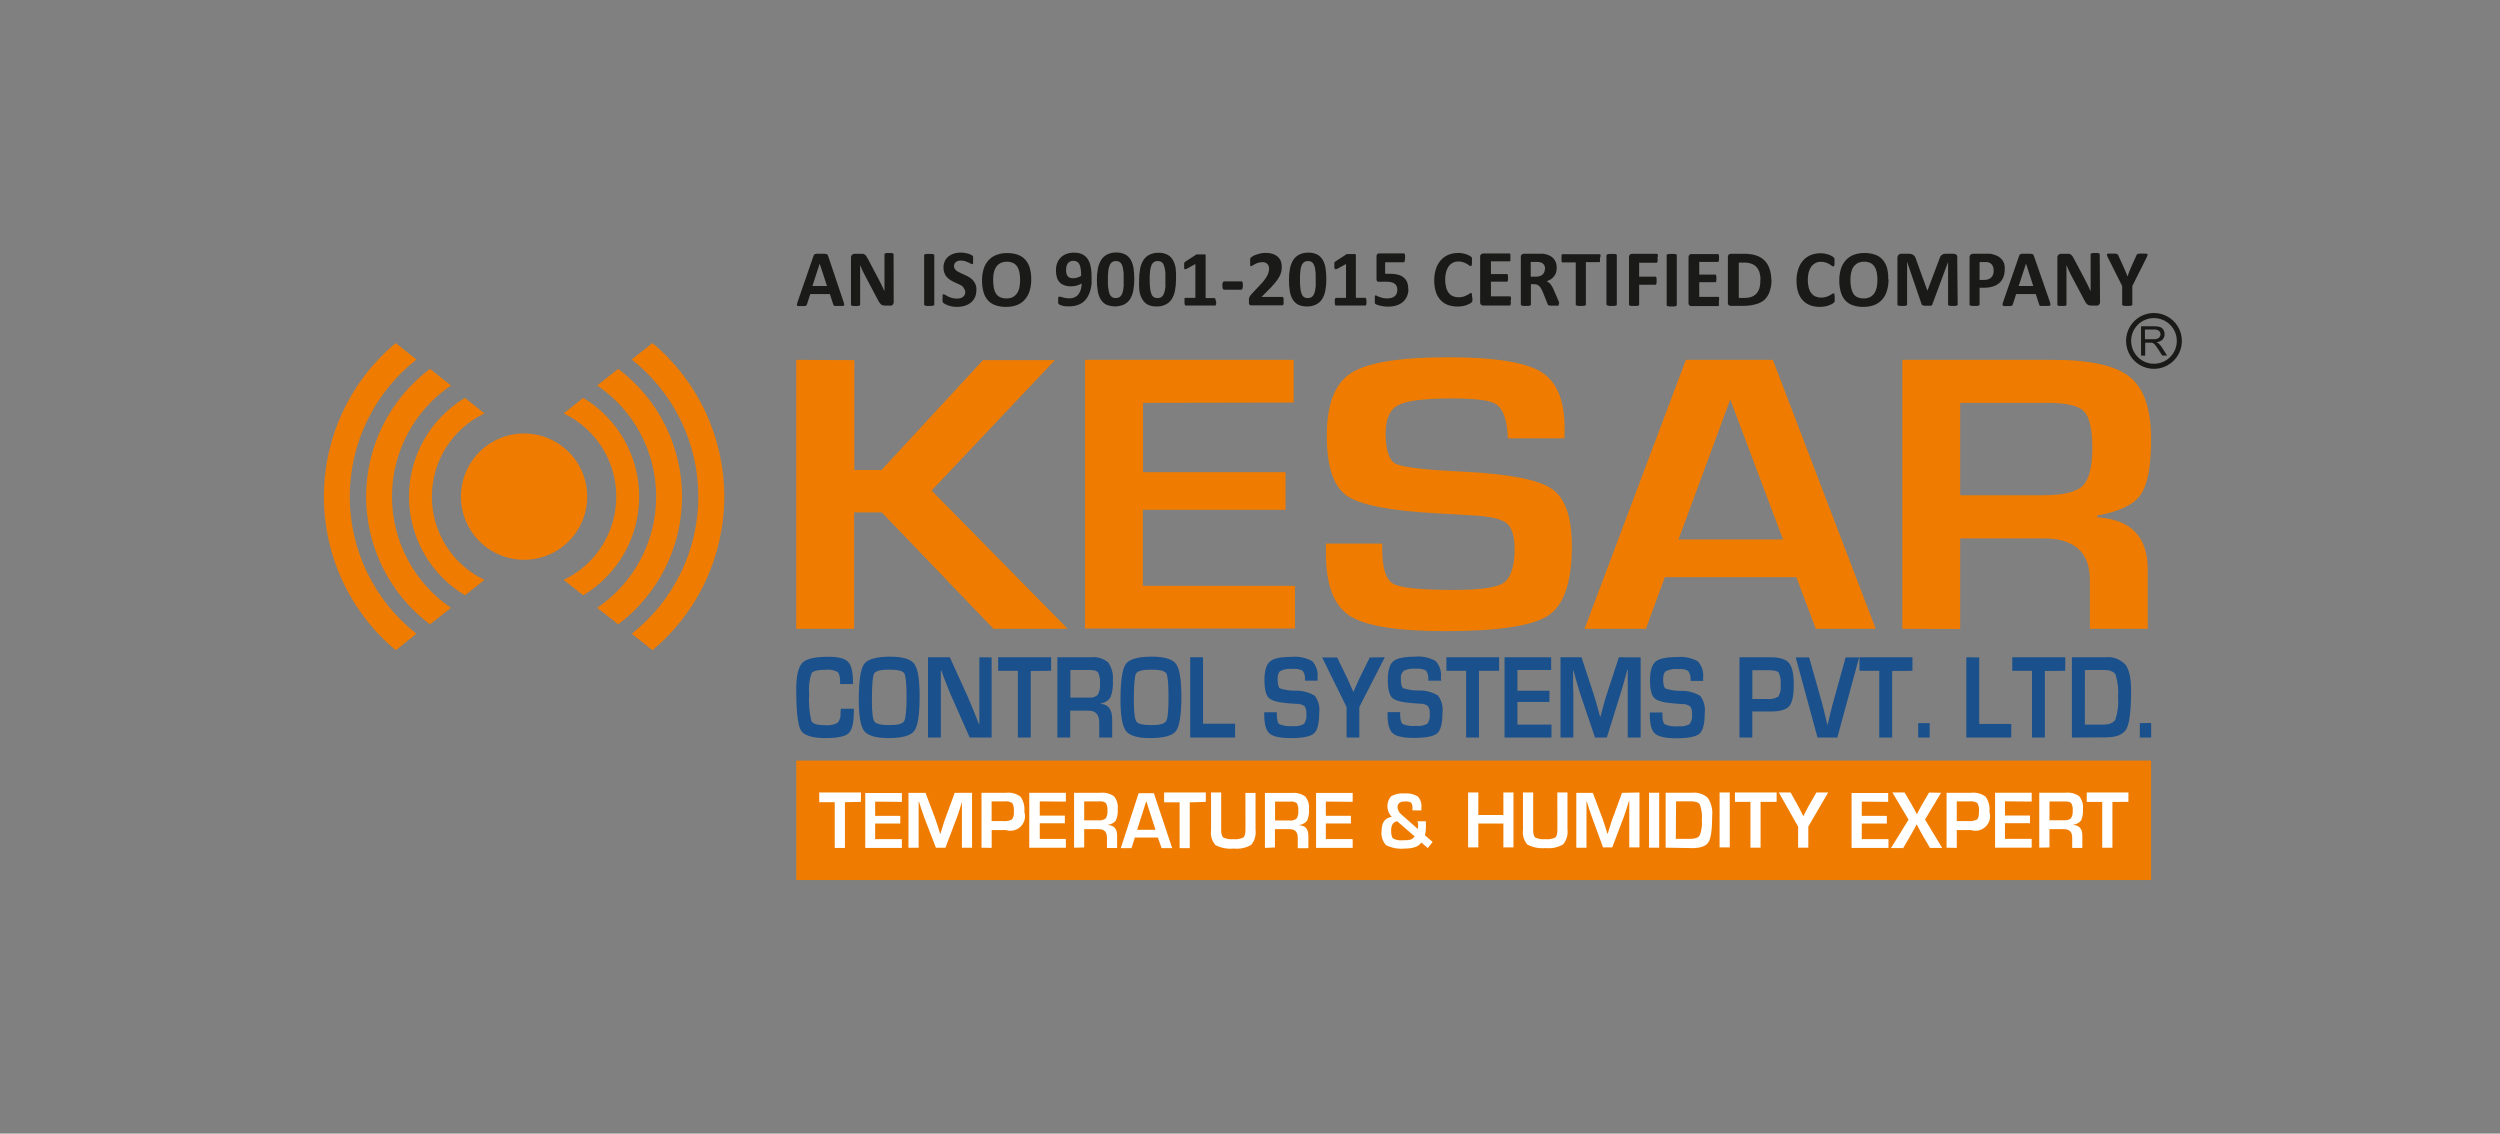 <svg width="247" height="112" viewBox="0 0 247 112" fill="none" xmlns="http://www.w3.org/2000/svg">
<rect x="0" y="0" width="247" height="112" fill="#808080" stroke="none"/>
<path fill-rule="evenodd" clip-rule="evenodd" d="M51.779 42.829C53.014 42.829 54.22 43.195 55.246 43.881C56.272 44.566 57.072 45.541 57.544 46.681C58.016 47.821 58.14 49.076 57.899 50.286C57.658 51.496 57.064 52.608 56.191 53.481C55.319 54.353 54.207 54.948 52.997 55.189C51.786 55.429 50.532 55.306 49.392 54.834C48.251 54.361 47.277 53.562 46.591 52.535C45.906 51.509 45.54 50.303 45.54 49.069C45.54 47.414 46.197 45.827 47.367 44.657C48.537 43.486 50.124 42.829 51.779 42.829ZM45.938 58.817C44.252 57.808 42.856 56.38 41.887 54.671C40.918 52.962 40.409 51.03 40.409 49.066C40.409 47.101 40.918 45.17 41.887 43.461C42.856 41.752 44.252 40.323 45.938 39.314L47.867 40.846C46.311 41.584 44.997 42.749 44.077 44.205C43.157 45.66 42.669 47.347 42.669 49.069C42.669 50.791 43.157 52.477 44.077 53.933C44.997 55.389 46.311 56.553 47.867 57.292L45.938 58.817ZM57.621 39.314C59.307 40.323 60.703 41.752 61.672 43.461C62.641 45.17 63.15 47.101 63.15 49.066C63.15 51.03 62.641 52.962 61.672 54.671C60.703 56.38 59.307 57.808 57.621 58.817L55.692 57.292C57.248 56.553 58.562 55.389 59.482 53.933C60.402 52.477 60.89 50.791 60.89 49.069C60.89 47.347 60.402 45.66 59.482 44.205C58.562 42.749 57.248 41.584 55.692 40.846L57.621 39.314ZM42.483 61.687C40.524 60.217 38.934 58.312 37.839 56.121C36.743 53.93 36.173 51.515 36.173 49.066C36.173 46.617 36.743 44.201 37.839 42.011C38.934 39.82 40.524 37.914 42.483 36.445L43.954 37.614L44.557 38.084C42.762 39.3 41.291 40.936 40.275 42.851C39.259 44.766 38.727 46.901 38.727 49.069C38.727 51.237 39.259 53.371 40.275 55.286C41.291 57.201 42.762 58.838 44.557 60.053L43.954 60.523L42.483 61.687ZM39.095 64.243C36.874 62.387 35.087 60.066 33.861 57.444C32.635 54.822 32 51.963 32 49.069C32 46.174 32.635 43.315 33.861 40.693C35.087 38.071 36.874 35.75 39.095 33.895L41.145 35.522C39.092 37.133 37.431 39.19 36.29 41.536C35.148 43.883 34.555 46.459 34.555 49.069C34.555 51.678 35.148 54.254 36.29 56.601C37.431 58.948 39.092 61.004 41.145 62.615L39.095 64.243ZM64.464 33.895C66.685 35.75 68.472 38.071 69.697 40.693C70.923 43.315 71.559 46.174 71.559 49.069C71.559 51.963 70.923 54.822 69.697 57.444C68.472 60.066 66.685 62.387 64.464 64.243L62.414 62.615C64.465 61.003 66.124 58.946 67.264 56.599C68.404 54.253 68.997 51.678 68.997 49.069C68.997 46.46 68.404 43.885 67.264 41.538C66.124 39.192 64.465 37.135 62.414 35.522L64.464 33.895ZM61.076 36.445C63.035 37.914 64.625 39.82 65.72 42.011C66.816 44.201 67.386 46.617 67.386 49.066C67.386 51.515 66.816 53.93 65.72 56.121C64.625 58.312 63.035 60.217 61.076 61.687L59.605 60.523L59.002 60.053C60.797 58.838 62.267 57.201 63.284 55.286C64.3 53.371 64.831 51.237 64.831 49.069C64.831 46.901 64.3 44.766 63.284 42.851C62.267 40.936 60.797 39.3 59.002 38.084L59.605 37.614L61.076 36.445Z" fill="#EF7C00"/>
<path d="M193.665 48.93H201.87C203.832 48.93 205.13 48.622 205.765 48.007C206.4 47.392 206.719 46.157 206.723 44.3C206.723 42.407 206.44 41.183 205.891 40.628C205.343 40.074 204.137 39.802 202.274 39.802H193.665V48.93ZM187.95 62.127V35.552H202.799C206.488 35.552 209.032 36.117 210.431 37.246C211.83 38.376 212.529 40.421 212.529 43.383C212.529 46.068 212.179 47.905 211.48 48.894C210.781 49.882 209.352 50.557 207.187 50.937V51.112C210.521 51.299 212.197 53.011 212.197 56.273V62.127H206.482V57.304C206.482 54.566 204.953 53.196 201.894 53.192H193.665V62.145L187.95 62.127ZM176.164 53.3L170.949 39.471L165.837 53.3H176.164ZM177.478 57.026H164.486L162.611 62.127H156.553L166.566 35.552H175.157L185.321 62.127H179.401L177.478 57.026ZM154.569 43.305H148.987C148.962 43.123 148.948 42.94 148.944 42.756C148.818 41.261 148.438 40.345 147.823 39.941C147.208 39.537 145.749 39.368 143.452 39.368C140.745 39.368 138.979 39.585 138.141 40.031C137.303 40.477 136.899 41.4 136.899 42.817C136.899 44.493 137.237 45.493 137.918 45.831C138.599 46.169 140.824 46.434 144.622 46.603C149.107 46.828 152.009 47.394 153.327 48.303C154.647 49.201 155.299 51.1 155.299 53.964C155.299 57.496 154.525 59.777 152.978 60.806C151.43 61.835 148.026 62.352 142.765 62.356C138.026 62.356 134.883 61.847 133.336 60.83C131.775 59.824 131.003 57.768 131.003 54.687V53.711H136.561V54.271C136.561 56.132 136.927 57.269 137.659 57.683C138.4 58.099 140.402 58.286 143.687 58.286C146.25 58.286 147.907 58.051 148.583 57.569C149.258 57.087 149.644 55.977 149.644 54.241C149.644 52.951 149.372 52.101 148.836 51.679C148.299 51.257 147.142 50.998 145.369 50.913L142.21 50.732C137.44 50.487 134.393 49.904 133.071 48.984C131.749 48.064 131.087 46.084 131.087 43.046C131.087 39.943 131.891 37.877 133.499 36.848C135.107 35.819 138.296 35.303 143.066 35.299C147.592 35.299 150.644 35.773 152.224 36.722C153.797 37.662 154.581 39.519 154.581 42.268L154.569 43.305ZM112.929 39.802V46.651H127.012V50.371H112.911V57.882H127.94V62.102H107.196V35.552H127.814V39.772L112.929 39.802ZM84.407 35.582V46.434H87.096L97.122 35.582H104.224L92.046 48.465L105.484 62.127H98.159L87.12 50.624H84.389V62.127H78.668V35.552L84.407 35.582Z" fill="#EF7C00"/>
<path d="M212.527 75.148H78.672V86.947H212.527V75.148Z" fill="#EF7C00"/>
<path d="M208.707 79.231V83.753H207.701V79.231H206.169V78.297H210.287V79.225L208.707 79.231ZM202.486 81.04H203.927C204.047 81.056 204.169 81.047 204.286 81.015C204.403 80.983 204.512 80.928 204.608 80.853C204.746 80.63 204.807 80.367 204.783 80.106C204.812 79.845 204.762 79.582 204.638 79.352C204.542 79.237 204.331 79.183 203.999 79.183H202.492L202.486 81.04ZM201.479 83.747V78.321H204.089C204.563 78.27 205.039 78.394 205.428 78.671C205.57 78.845 205.675 79.045 205.738 79.26C205.802 79.476 205.821 79.702 205.795 79.925C205.826 80.311 205.764 80.7 205.615 81.058C205.523 81.174 205.41 81.271 205.28 81.343C205.151 81.414 205.008 81.459 204.861 81.474V81.51C205.464 81.552 205.735 81.902 205.735 82.571V83.777H204.734V82.758C204.734 82.197 204.463 81.92 203.927 81.92H202.486V83.729L201.479 83.747ZM198.091 79.171V80.576H200.563V81.335H198.091V82.879H200.731V83.747H197.114V78.321H200.731V79.195L198.091 79.171ZM193.328 81.124H194.468C194.767 81.157 195.069 81.101 195.336 80.962C195.462 80.853 195.523 80.6 195.523 80.196C195.559 79.901 195.504 79.603 195.366 79.34C195.127 79.195 194.846 79.138 194.57 79.177H193.328V81.124ZM192.321 83.753V78.327H194.733C195.247 78.267 195.764 78.405 196.18 78.713C196.48 79.148 196.612 79.677 196.554 80.202C196.633 80.454 196.642 80.722 196.58 80.978C196.517 81.235 196.385 81.469 196.199 81.656C196.012 81.842 195.778 81.974 195.522 82.037C195.265 82.099 194.996 82.09 194.745 82.011H193.328V83.771L192.321 83.753ZM191.779 78.327L190.193 80.968L191.887 83.777H190.682L189.922 82.469C189.807 82.264 189.693 82.059 189.59 81.866L189.482 81.649L189.367 81.438L189.259 81.655C189.126 81.914 188.969 82.191 188.801 82.481L188.035 83.789H186.829L188.566 80.98L186.968 78.297H188.174L188.879 79.503C188.988 79.695 189.096 79.888 189.193 80.069L189.289 80.262L189.385 80.455L189.482 80.262L189.578 80.075C189.663 79.913 189.765 79.72 189.886 79.509L190.591 78.303L191.779 78.327ZM183.942 79.201V80.606H186.419V81.365H183.942V82.909H186.582V83.777H182.935V78.351H186.552V79.225L183.942 79.201ZM180.62 78.297L178.66 81.667V83.747H177.654V81.673L175.749 78.297H176.912L177.708 79.732L177.937 80.178L178.045 80.395L178.154 80.618H178.184L178.293 80.395L178.407 80.178C178.504 79.979 178.576 79.834 178.636 79.732L179.462 78.297H180.62ZM173.946 79.225V83.747H172.945V79.225H171.414V78.297H175.531V79.225H173.946ZM170.901 78.297V83.723H169.895V78.297H170.901ZM165.572 82.879H167.001C167.483 82.879 167.791 82.764 167.935 82.535C168.118 82.055 168.19 81.54 168.146 81.028C168.189 80.51 168.124 79.988 167.953 79.497C167.825 79.279 167.529 79.171 167.067 79.171H165.596L165.572 82.879ZM164.565 83.747V78.321H167.17C167.45 78.291 167.732 78.321 168 78.407C168.268 78.493 168.515 78.634 168.725 78.821C169.069 79.336 169.224 79.954 169.165 80.57C169.165 81.926 169.045 82.8 168.809 83.192C168.574 83.584 168.032 83.795 167.2 83.795L164.565 83.747ZM163.926 78.321V83.747H162.926V78.321H163.926ZM161.979 78.297V83.723H160.972V80.751C160.972 80.515 160.972 80.244 160.972 79.943V79.539V79.135H160.942L160.821 79.515L160.707 79.894C160.598 80.232 160.514 80.497 160.454 80.648L159.29 83.723H158.38L157.277 80.708C157.21 80.54 157.126 80.292 157.017 79.955L156.897 79.575L156.782 79.201H156.746V79.593V79.991C156.746 80.304 156.746 80.594 156.746 80.787V83.759H155.739V78.333H157.373L158.32 80.853C158.386 81.034 158.47 81.281 158.579 81.613L158.693 81.993L158.814 82.366H158.85L158.959 81.993L159.079 81.613C159.17 81.299 159.254 81.046 159.326 80.865L160.255 78.333L161.979 78.297ZM153.864 78.297H154.865V81.914C154.9 82.181 154.881 82.452 154.809 82.711C154.736 82.97 154.612 83.212 154.443 83.421C153.919 83.728 153.31 83.857 152.707 83.789C152.083 83.856 151.453 83.734 150.898 83.439C150.728 83.239 150.602 83.005 150.528 82.752C150.454 82.5 150.434 82.235 150.47 81.974V78.297H151.477V81.98C151.477 82.384 151.543 82.638 151.682 82.746C151.989 82.888 152.328 82.945 152.665 82.909C153.007 82.947 153.353 82.891 153.665 82.746C153.804 82.638 153.87 82.366 153.87 81.944L153.864 78.297ZM149.53 78.297V83.723H148.535V81.365H146.057V83.723H145.05V78.297H146.057V80.522H148.535V78.297H149.53ZM138.045 81.142C137.659 81.197 137.442 81.498 137.442 82.041C137.442 82.463 137.509 82.728 137.641 82.843C137.924 82.993 138.246 83.054 138.564 83.017C138.834 83.032 139.106 83.011 139.371 82.957C139.532 82.89 139.668 82.777 139.763 82.632L138.045 81.142ZM140.035 81.142H140.879V81.793C140.877 82.04 140.845 82.285 140.782 82.523L141.542 83.186L141.065 83.789L140.426 83.234C140.191 83.626 139.649 83.837 138.799 83.837C138.16 83.903 137.516 83.786 136.942 83.5C136.768 83.311 136.638 83.086 136.562 82.841C136.486 82.596 136.465 82.337 136.502 82.083C136.502 81.263 136.839 80.805 137.509 80.702C137.243 80.436 137.088 80.079 137.075 79.704C137.061 79.328 137.19 78.961 137.436 78.677C137.828 78.45 138.281 78.351 138.732 78.393C139.198 78.346 139.666 78.447 140.071 78.683C140.208 78.829 140.311 79.004 140.374 79.194C140.436 79.385 140.456 79.587 140.432 79.786V80.069H139.552V79.913C139.578 79.703 139.533 79.491 139.426 79.31C139.243 79.206 139.032 79.162 138.823 79.183C138.322 79.183 138.075 79.37 138.075 79.75C138.084 79.893 138.123 80.032 138.191 80.158C138.258 80.284 138.353 80.394 138.467 80.479L140.077 81.902C140.1 81.773 140.112 81.642 140.113 81.51C140.105 81.38 140.082 81.25 140.047 81.124L140.035 81.142ZM130.992 79.195V80.6H133.469V81.359H130.992V82.903H133.644V83.771H130.027V78.345H133.644V79.219L130.992 79.195ZM125.976 81.064H127.417C127.538 81.08 127.661 81.071 127.779 81.039C127.897 81.007 128.007 80.952 128.104 80.877C128.242 80.65 128.302 80.382 128.273 80.118C128.302 79.858 128.252 79.594 128.128 79.364C128.038 79.295 127.935 79.244 127.825 79.215C127.716 79.186 127.601 79.18 127.489 79.195H125.976V81.064ZM124.975 83.771V78.345H127.615C128.091 78.293 128.57 78.418 128.96 78.695C129.102 78.869 129.207 79.069 129.271 79.285C129.334 79.5 129.353 79.726 129.328 79.949C129.36 80.336 129.296 80.726 129.141 81.082C129.05 81.199 128.936 81.296 128.807 81.368C128.677 81.439 128.534 81.484 128.387 81.498V81.534C128.99 81.576 129.267 81.926 129.267 82.595V83.801H128.218V82.758C128.218 82.197 127.947 81.92 127.411 81.92H125.964V83.729L124.975 83.771ZM123.046 78.345H124.047V81.962C124.082 82.229 124.062 82.5 123.99 82.759C123.917 83.018 123.793 83.26 123.625 83.469C123.101 83.776 122.492 83.905 121.888 83.837C121.264 83.904 120.634 83.782 120.08 83.488C119.908 83.288 119.781 83.054 119.707 82.801C119.633 82.549 119.614 82.283 119.652 82.023V78.297H120.652V81.98C120.652 82.384 120.725 82.638 120.863 82.746C121.17 82.888 121.51 82.945 121.846 82.909C122.188 82.946 122.534 82.89 122.847 82.746C122.979 82.638 123.052 82.366 123.052 81.944L123.046 78.345ZM117.548 79.273V83.795H116.547V79.273H115.016V78.297H119.133V79.225L117.548 79.273ZM114.165 81.986L113.249 79.147L112.351 81.986H114.165ZM114.395 82.746H112.122L111.79 83.795H110.735L112.496 78.369H114.003L115.811 83.795H114.768L114.395 82.746ZM107.118 81.046H108.559C108.68 81.062 108.803 81.053 108.921 81.021C109.039 80.989 109.149 80.934 109.246 80.859C109.385 80.632 109.444 80.364 109.415 80.099C109.444 79.839 109.391 79.576 109.264 79.346C109.175 79.277 109.074 79.226 108.965 79.197C108.856 79.168 108.743 79.161 108.631 79.177H107.118V81.046ZM106.117 83.753V78.327H108.722C109.197 78.275 109.676 78.4 110.066 78.677C110.35 79.03 110.482 79.481 110.434 79.931C110.466 80.318 110.402 80.708 110.247 81.064C110.156 81.181 110.042 81.278 109.913 81.35C109.783 81.421 109.641 81.465 109.493 81.48V81.516C110.096 81.558 110.373 81.908 110.373 82.577V83.783H109.367V82.758C109.367 82.197 109.101 81.92 108.565 81.92H107.118V83.729L106.117 83.753ZM102.729 79.177V80.582H105.207V81.341H102.729V82.885H105.309V83.753H101.692V78.327H105.309V79.201L102.729 79.177ZM97.972 81.124H99.118C99.417 81.156 99.719 81.099 99.986 80.962C100.14 80.738 100.204 80.465 100.167 80.196C100.204 79.902 100.151 79.603 100.016 79.34C99.778 79.195 99.496 79.138 99.22 79.177H97.972V81.124ZM96.972 83.753V78.327H99.383C99.897 78.264 100.416 78.403 100.83 78.713C101.132 79.147 101.265 79.677 101.204 80.202C101.283 80.454 101.293 80.722 101.23 80.978C101.167 81.235 101.036 81.469 100.849 81.656C100.662 81.842 100.428 81.974 100.172 82.037C99.915 82.099 99.647 82.09 99.395 82.011H97.978V83.771L96.972 83.753ZM96.037 78.327V83.753H95.037V80.781C95.037 80.546 95.037 80.274 95.037 79.973V79.569V79.165H95.061L94.94 79.545L94.826 79.925C94.717 80.262 94.633 80.528 94.572 80.678L93.409 83.753H92.468L91.293 80.708C91.226 80.54 91.142 80.292 91.033 79.955L90.913 79.575L90.798 79.201H90.762V79.593V79.991C90.762 80.304 90.762 80.594 90.762 80.787V83.759H89.755V78.333H91.443L92.39 80.853C92.456 81.034 92.541 81.281 92.649 81.613L92.764 81.993L92.884 82.366H92.92L93.029 81.993L93.15 81.613C93.246 81.299 93.324 81.046 93.397 80.865L94.325 78.333L96.037 78.327ZM86.464 79.201V80.606H88.948V81.365H86.464V82.909H89.104V83.777H85.487V78.351H89.104V79.225L86.464 79.201ZM83.48 79.255V83.777H82.473V79.255H80.941V78.297H85.059V79.225L83.48 79.255Z" fill="white"/>
<path d="M135.007 29.814C135.01 29.876 135.01 29.938 135.007 30C135.003 30.042 134.993 30.082 134.977 30.121C134.965 30.148 134.946 30.171 134.922 30.187C134.903 30.193 134.882 30.193 134.862 30.187H132.017C131.999 30.192 131.98 30.192 131.962 30.187C131.938 30.171 131.92 30.148 131.908 30.121C131.892 30.082 131.882 30.042 131.878 30C131.874 29.938 131.874 29.876 131.878 29.814C131.875 29.749 131.875 29.685 131.878 29.621C131.885 29.577 131.897 29.535 131.914 29.494C131.924 29.468 131.94 29.445 131.962 29.428C131.982 29.42 132.003 29.42 132.023 29.428H132.987V26.088L132.161 26.54C132.114 26.566 132.063 26.584 132.011 26.594C131.997 26.602 131.981 26.605 131.965 26.605C131.95 26.605 131.934 26.602 131.92 26.594C131.896 26.579 131.875 26.558 131.86 26.532C131.846 26.507 131.837 26.479 131.836 26.45C131.828 26.371 131.828 26.293 131.836 26.215V26.058C131.831 26.024 131.831 25.989 131.836 25.955C131.842 25.927 131.857 25.902 131.878 25.883C131.9 25.86 131.924 25.84 131.95 25.823L133.054 25.105H133.102H133.18H133.753C133.799 25.097 133.846 25.097 133.892 25.105L133.958 25.141C133.961 25.161 133.961 25.182 133.958 25.202V29.422H134.85C134.872 29.414 134.895 29.414 134.916 29.422C134.939 29.439 134.955 29.462 134.965 29.488C134.982 29.529 134.994 29.571 135.001 29.615C135.004 29.679 135.004 29.743 135.001 29.808M129.991 27.655C129.991 27.414 129.991 27.197 129.991 27.01C129.98 26.849 129.96 26.687 129.931 26.528C129.907 26.408 129.871 26.291 129.822 26.178C129.79 26.091 129.739 26.013 129.671 25.949C129.616 25.893 129.548 25.852 129.473 25.829C129.393 25.804 129.309 25.791 129.225 25.793C129.087 25.785 128.951 25.826 128.84 25.907C128.726 25.993 128.64 26.11 128.592 26.245C128.525 26.424 128.484 26.613 128.472 26.805C128.446 27.066 128.434 27.327 128.436 27.589C128.431 27.893 128.446 28.197 128.478 28.499C128.495 28.694 128.542 28.885 128.616 29.066C128.662 29.19 128.746 29.296 128.858 29.367C128.967 29.426 129.089 29.455 129.213 29.452C129.306 29.453 129.398 29.436 129.485 29.404C129.565 29.369 129.637 29.318 129.696 29.253C129.762 29.18 129.814 29.093 129.846 29C129.891 28.889 129.923 28.774 129.943 28.656C129.969 28.506 129.987 28.355 129.997 28.204C129.991 28.059 129.991 27.872 129.991 27.655ZM131.04 27.601C131.045 27.973 131.012 28.345 130.944 28.71C130.889 29.012 130.779 29.3 130.618 29.56C130.469 29.789 130.261 29.972 130.015 30.091C129.741 30.224 129.439 30.288 129.135 30.278C128.834 30.29 128.534 30.23 128.261 30.103C128.034 29.981 127.844 29.8 127.712 29.578C127.567 29.323 127.471 29.043 127.429 28.753C127.373 28.386 127.347 28.015 127.35 27.643C127.346 27.271 127.378 26.9 127.447 26.534C127.507 26.234 127.617 25.947 127.772 25.684C127.921 25.454 128.13 25.268 128.375 25.147C128.65 25.018 128.952 24.954 129.256 24.96C129.557 24.95 129.857 25.012 130.13 25.141C130.359 25.26 130.549 25.442 130.678 25.666C130.825 25.92 130.922 26.201 130.962 26.492C131.019 26.865 131.045 27.242 131.04 27.619V27.601ZM126.82 29.765C126.823 29.832 126.823 29.898 126.82 29.964C126.82 30.019 126.82 30.061 126.79 30.097C126.776 30.124 126.758 30.149 126.736 30.169C126.712 30.174 126.687 30.174 126.663 30.169H123.709C123.659 30.176 123.608 30.176 123.558 30.169C123.519 30.16 123.483 30.139 123.456 30.109C123.424 30.071 123.403 30.025 123.396 29.976C123.388 29.9 123.388 29.823 123.396 29.747C123.396 29.663 123.396 29.584 123.396 29.524C123.405 29.467 123.42 29.411 123.438 29.355C123.462 29.307 123.491 29.261 123.522 29.217L123.649 29.06L124.541 28.108C124.699 27.952 124.842 27.782 124.969 27.601C125.067 27.47 125.154 27.331 125.228 27.185C125.283 27.076 125.324 26.961 125.349 26.841C125.372 26.741 125.384 26.637 125.385 26.534C125.386 26.45 125.372 26.366 125.343 26.287C125.318 26.212 125.277 26.144 125.222 26.088C125.164 26.028 125.095 25.981 125.017 25.949C124.924 25.917 124.826 25.9 124.728 25.901C124.587 25.898 124.446 25.918 124.312 25.961C124.201 25.995 124.094 26.039 123.992 26.094C123.914 26.134 123.837 26.178 123.763 26.227C123.724 26.26 123.676 26.283 123.625 26.293C123.603 26.301 123.58 26.301 123.558 26.293C123.536 26.272 123.521 26.245 123.516 26.215C123.516 26.178 123.516 26.13 123.516 26.07C123.516 26.009 123.516 25.931 123.516 25.841C123.516 25.75 123.516 25.726 123.516 25.684C123.516 25.642 123.516 25.612 123.516 25.575C123.525 25.548 123.537 25.521 123.552 25.497C123.571 25.468 123.593 25.441 123.619 25.419C123.674 25.372 123.735 25.331 123.8 25.298C123.904 25.237 124.015 25.189 124.131 25.153C124.271 25.104 124.414 25.064 124.559 25.033C124.72 25.001 124.884 24.985 125.047 24.985C125.285 24.981 125.521 25.015 125.747 25.087C125.932 25.144 126.103 25.241 126.247 25.37C126.377 25.489 126.478 25.635 126.543 25.799C126.609 25.969 126.642 26.152 126.639 26.335C126.64 26.499 126.626 26.662 126.597 26.823C126.554 27.007 126.485 27.184 126.392 27.348C126.27 27.561 126.129 27.763 125.97 27.951C125.741 28.225 125.498 28.487 125.24 28.735L124.638 29.337H126.657C126.683 29.331 126.71 29.331 126.736 29.337C126.76 29.359 126.778 29.386 126.79 29.416C126.81 29.455 126.823 29.498 126.826 29.542C126.828 29.623 126.824 29.703 126.814 29.784L126.82 29.765ZM122.793 28.21C122.8 28.318 122.786 28.427 122.751 28.529C122.739 28.557 122.72 28.581 122.695 28.598C122.671 28.615 122.642 28.625 122.612 28.626H120.954C120.924 28.626 120.895 28.616 120.87 28.599C120.845 28.582 120.826 28.558 120.815 28.529C120.777 28.427 120.761 28.319 120.767 28.21C120.761 28.103 120.777 27.996 120.815 27.896C120.826 27.868 120.845 27.844 120.87 27.827C120.895 27.81 120.924 27.8 120.954 27.8H122.612C122.637 27.79 122.665 27.79 122.69 27.8C122.716 27.816 122.737 27.839 122.751 27.866C122.769 27.907 122.781 27.949 122.787 27.993C122.793 28.065 122.795 28.138 122.793 28.21ZM120.158 29.814C120.165 29.876 120.165 29.938 120.158 30C120.154 30.042 120.144 30.082 120.128 30.121C120.12 30.148 120.103 30.172 120.08 30.187C120.058 30.193 120.035 30.193 120.014 30.187H117.174C117.154 30.193 117.133 30.193 117.114 30.187C117.09 30.172 117.073 30.148 117.066 30.121C117.047 30.083 117.035 30.042 117.029 30C117.026 29.938 117.026 29.876 117.029 29.814C117.026 29.749 117.026 29.685 117.029 29.621C117.025 29.579 117.025 29.536 117.029 29.494C117.041 29.469 117.057 29.447 117.078 29.428C117.099 29.419 117.123 29.419 117.144 29.428H118.102V26.088L117.277 26.54C117.231 26.565 117.182 26.583 117.132 26.594C117.117 26.602 117.1 26.606 117.084 26.606C117.067 26.606 117.05 26.602 117.035 26.594C117.011 26.561 116.997 26.521 116.993 26.48C116.986 26.401 116.986 26.323 116.993 26.245V26.088C116.988 26.054 116.988 26.019 116.993 25.985C117 25.958 117.014 25.933 117.035 25.913C117.057 25.89 117.081 25.87 117.108 25.853L118.211 25.135H118.259H118.344H118.91C118.956 25.127 119.003 25.127 119.049 25.135C119.074 25.142 119.096 25.154 119.115 25.172C119.121 25.191 119.121 25.212 119.115 25.232V29.452H119.953C119.975 29.444 119.998 29.444 120.02 29.452C120.042 29.469 120.058 29.492 120.068 29.518C120.088 29.558 120.1 29.601 120.104 29.645C120.123 29.7 120.139 29.757 120.152 29.814H120.158ZM115.142 27.655C115.142 27.414 115.142 27.197 115.142 27.01C115.135 26.848 115.114 26.687 115.082 26.528C115.057 26.409 115.023 26.292 114.98 26.178C114.946 26.092 114.895 26.014 114.829 25.949C114.772 25.896 114.704 25.855 114.63 25.829C114.55 25.804 114.466 25.792 114.383 25.793C114.243 25.784 114.104 25.824 113.991 25.907C113.88 25.994 113.796 26.111 113.75 26.245C113.683 26.425 113.64 26.614 113.623 26.805C113.597 27.066 113.585 27.327 113.587 27.589C113.583 27.893 113.597 28.197 113.629 28.499C113.65 28.694 113.696 28.884 113.768 29.066C113.813 29.19 113.898 29.296 114.009 29.367C114.118 29.426 114.241 29.455 114.365 29.452C114.459 29.452 114.553 29.436 114.642 29.404C114.721 29.367 114.792 29.316 114.853 29.253C114.916 29.178 114.964 29.092 114.998 29C115.041 28.888 115.076 28.773 115.1 28.656C115.127 28.507 115.143 28.356 115.148 28.204C115.136 28.059 115.142 27.872 115.142 27.655ZM116.191 27.601C116.194 27.973 116.16 28.345 116.089 28.71C116.034 29.012 115.924 29.3 115.763 29.56C115.614 29.789 115.406 29.972 115.16 30.091C114.887 30.225 114.585 30.289 114.28 30.278C113.979 30.29 113.679 30.23 113.406 30.103C113.18 29.982 112.992 29.8 112.864 29.578C112.714 29.325 112.616 29.044 112.574 28.753C112.535 28.388 112.525 28.021 112.544 27.655C112.542 27.283 112.576 26.912 112.646 26.546C112.701 26.245 112.811 25.957 112.972 25.696C113.121 25.466 113.329 25.28 113.575 25.16C113.847 25.029 114.147 24.965 114.449 24.973C114.751 24.962 115.051 25.024 115.323 25.153C115.554 25.27 115.745 25.453 115.872 25.678C116.019 25.932 116.115 26.213 116.155 26.504C116.198 26.874 116.21 27.247 116.191 27.619V27.601ZM111.019 27.655C111.019 27.414 111.019 27.197 111.019 27.01C111.006 26.848 110.984 26.687 110.952 26.528C110.933 26.407 110.899 26.29 110.85 26.178C110.816 26.092 110.765 26.014 110.699 25.949C110.643 25.895 110.575 25.853 110.5 25.829C110.42 25.804 110.337 25.791 110.253 25.793C110.113 25.787 109.976 25.827 109.861 25.907C109.75 25.994 109.666 26.111 109.62 26.245C109.553 26.425 109.51 26.614 109.493 26.805C109.468 27.066 109.456 27.327 109.457 27.589C109.457 27.957 109.457 28.258 109.5 28.499C109.52 28.694 109.567 28.884 109.638 29.066C109.687 29.188 109.771 29.293 109.879 29.367C109.977 29.416 110.083 29.445 110.192 29.451C110.301 29.457 110.41 29.441 110.512 29.404C110.592 29.368 110.664 29.317 110.723 29.253C110.788 29.178 110.839 29.092 110.874 29C110.916 28.888 110.948 28.773 110.971 28.656C110.997 28.506 111.015 28.355 111.025 28.204C111.013 28.059 111.019 27.872 111.019 27.655ZM112.068 27.601C112.069 27.973 112.037 28.344 111.971 28.71C111.914 29.011 111.804 29.299 111.646 29.56C111.497 29.789 111.288 29.972 111.043 30.091C110.766 30.21 110.467 30.272 110.166 30.272C109.864 30.272 109.566 30.21 109.289 30.091C109.061 29.97 108.871 29.789 108.74 29.566C108.595 29.311 108.499 29.031 108.457 28.741C108.398 28.374 108.37 28.003 108.372 27.631C108.37 27.259 108.404 26.887 108.475 26.522C108.529 26.221 108.64 25.933 108.8 25.672C108.949 25.442 109.157 25.256 109.403 25.135C109.676 25.006 109.975 24.942 110.277 24.948C110.581 24.938 110.883 25 111.157 25.129C111.387 25.248 111.577 25.43 111.706 25.654C111.851 25.909 111.947 26.189 111.989 26.48C112.044 26.857 112.07 27.238 112.068 27.619V27.601ZM106.817 27.239C106.819 27.003 106.803 26.767 106.769 26.534C106.75 26.375 106.701 26.222 106.624 26.082C106.573 25.978 106.491 25.894 106.389 25.841C106.283 25.791 106.168 25.766 106.051 25.768C105.941 25.763 105.831 25.786 105.732 25.835C105.642 25.875 105.563 25.937 105.502 26.015C105.443 26.102 105.398 26.198 105.37 26.299C105.343 26.413 105.329 26.531 105.328 26.648C105.326 26.774 105.338 26.899 105.364 27.022C105.384 27.117 105.425 27.205 105.484 27.282C105.538 27.354 105.611 27.408 105.695 27.438C105.798 27.476 105.906 27.495 106.015 27.493C106.163 27.494 106.31 27.47 106.449 27.42C106.58 27.387 106.704 27.332 106.817 27.257V27.239ZM107.848 27.39C107.848 27.595 107.848 27.812 107.848 28.035C107.826 28.257 107.786 28.477 107.727 28.692C107.665 28.901 107.583 29.103 107.48 29.295C107.376 29.485 107.239 29.654 107.076 29.796C106.898 29.947 106.694 30.063 106.473 30.139C106.203 30.229 105.92 30.272 105.635 30.266C105.523 30.275 105.41 30.275 105.298 30.266C105.194 30.256 105.091 30.238 104.99 30.212C104.908 30.19 104.828 30.164 104.749 30.133C104.699 30.114 104.653 30.087 104.61 30.055C104.58 30.021 104.559 29.979 104.55 29.934C104.539 29.86 104.539 29.785 104.55 29.711C104.546 29.641 104.546 29.57 104.55 29.5C104.545 29.458 104.545 29.416 104.55 29.373C104.559 29.352 104.574 29.334 104.592 29.319C104.614 29.313 104.637 29.313 104.658 29.319C104.702 29.313 104.747 29.313 104.791 29.319L105.002 29.386C105.097 29.411 105.194 29.431 105.291 29.446C105.407 29.466 105.524 29.476 105.641 29.476C105.837 29.483 106.032 29.441 106.208 29.355C106.357 29.281 106.485 29.171 106.582 29.036C106.681 28.894 106.752 28.734 106.793 28.566C106.84 28.382 106.866 28.194 106.871 28.005C106.731 28.085 106.584 28.152 106.431 28.204C106.235 28.263 106.032 28.291 105.828 28.288C105.592 28.294 105.357 28.257 105.135 28.18C104.957 28.116 104.798 28.011 104.671 27.872C104.547 27.73 104.458 27.561 104.411 27.378C104.354 27.166 104.325 26.947 104.327 26.727C104.323 26.485 104.362 26.244 104.441 26.015C104.516 25.805 104.635 25.614 104.792 25.454C104.948 25.295 105.137 25.172 105.346 25.093C105.597 25.003 105.862 24.958 106.129 24.96C106.333 24.96 106.536 24.988 106.732 25.045C106.899 25.096 107.054 25.177 107.191 25.286C107.319 25.39 107.427 25.517 107.51 25.66C107.602 25.812 107.671 25.976 107.715 26.148C107.767 26.346 107.802 26.547 107.818 26.751C107.84 26.969 107.85 27.189 107.848 27.408V27.39ZM100.788 27.655C100.789 27.409 100.767 27.162 100.722 26.92C100.688 26.719 100.617 26.527 100.511 26.353C100.408 26.198 100.266 26.071 100.101 25.985C99.902 25.895 99.686 25.852 99.468 25.859C99.246 25.851 99.026 25.901 98.829 26.003C98.66 26.097 98.515 26.23 98.407 26.389C98.3 26.564 98.225 26.756 98.184 26.956C98.142 27.183 98.121 27.413 98.123 27.643C98.12 27.896 98.14 28.148 98.184 28.397C98.216 28.61 98.29 28.815 98.401 29C98.499 29.156 98.638 29.281 98.805 29.361C99.006 29.448 99.224 29.489 99.444 29.482C99.665 29.492 99.885 29.444 100.083 29.343C100.251 29.248 100.393 29.114 100.499 28.951C100.61 28.777 100.686 28.583 100.722 28.379C100.768 28.14 100.79 27.898 100.788 27.655ZM101.885 27.607C101.889 27.993 101.837 28.377 101.729 28.747C101.632 29.062 101.47 29.354 101.252 29.603C101.041 29.84 100.776 30.023 100.481 30.139C100.137 30.266 99.773 30.327 99.407 30.32C99.053 30.329 98.7 30.276 98.365 30.163C98.079 30.071 97.821 29.907 97.617 29.687C97.409 29.451 97.256 29.17 97.171 28.867C97.067 28.486 97.019 28.092 97.026 27.698C97.019 27.318 97.072 26.939 97.183 26.576C97.276 26.262 97.436 25.972 97.653 25.726C97.868 25.49 98.134 25.307 98.431 25.19C98.774 25.061 99.138 24.997 99.504 25.003C99.854 24.997 100.202 25.05 100.535 25.16C100.82 25.254 101.077 25.417 101.282 25.636C101.493 25.869 101.647 26.148 101.735 26.45C101.841 26.818 101.891 27.2 101.885 27.583V27.607ZM96.46 28.692C96.466 28.938 96.414 29.182 96.309 29.404C96.212 29.601 96.072 29.774 95.899 29.91C95.721 30.052 95.516 30.157 95.296 30.218C95.055 30.289 94.805 30.324 94.554 30.32C94.389 30.322 94.223 30.308 94.06 30.278C93.925 30.252 93.792 30.216 93.662 30.169C93.561 30.135 93.462 30.093 93.367 30.043C93.308 30.007 93.251 29.966 93.198 29.922C93.16 29.88 93.135 29.828 93.126 29.771C93.114 29.677 93.114 29.582 93.126 29.488C93.122 29.42 93.122 29.351 93.126 29.283C93.121 29.239 93.121 29.195 93.126 29.151C93.133 29.122 93.15 29.096 93.174 29.078C93.195 29.07 93.219 29.07 93.24 29.078C93.299 29.087 93.355 29.109 93.403 29.144C93.487 29.197 93.573 29.245 93.662 29.289C93.783 29.351 93.911 29.399 94.042 29.434C94.208 29.483 94.381 29.505 94.554 29.5C94.668 29.503 94.782 29.489 94.892 29.458C94.987 29.432 95.075 29.387 95.151 29.325C95.221 29.271 95.277 29.201 95.314 29.12C95.352 29.035 95.37 28.942 95.368 28.849C95.373 28.742 95.338 28.637 95.272 28.554C95.225 28.44 95.153 28.339 95.061 28.258C94.949 28.187 94.832 28.125 94.711 28.071L94.313 27.89C94.172 27.83 94.037 27.758 93.909 27.673C93.78 27.596 93.662 27.501 93.56 27.39C93.453 27.272 93.369 27.135 93.312 26.986C93.243 26.812 93.21 26.625 93.216 26.438C93.212 26.213 93.26 25.99 93.355 25.786C93.441 25.606 93.566 25.447 93.722 25.322C93.887 25.198 94.073 25.104 94.271 25.045C94.606 24.951 94.958 24.93 95.302 24.985C95.418 25.002 95.533 25.026 95.646 25.057L95.929 25.166C95.987 25.193 96.042 25.227 96.092 25.268C96.112 25.287 96.129 25.309 96.14 25.334C96.144 25.358 96.144 25.383 96.14 25.407C96.144 25.445 96.144 25.483 96.14 25.521V25.889C96.144 25.933 96.144 25.977 96.14 26.022C96.134 26.048 96.122 26.073 96.104 26.094C96.081 26.103 96.055 26.103 96.031 26.094C95.982 26.086 95.934 26.068 95.893 26.04L95.658 25.919C95.554 25.871 95.447 25.831 95.338 25.799C95.207 25.762 95.071 25.743 94.934 25.744C94.834 25.741 94.734 25.756 94.639 25.786C94.562 25.811 94.49 25.85 94.428 25.901C94.369 25.949 94.323 26.011 94.295 26.082C94.268 26.151 94.254 26.225 94.253 26.299C94.252 26.405 94.286 26.509 94.349 26.594C94.418 26.685 94.504 26.761 94.603 26.817C94.718 26.884 94.837 26.944 94.958 26.998L95.362 27.179C95.502 27.241 95.637 27.313 95.766 27.396C95.899 27.474 96.019 27.571 96.122 27.686C96.228 27.803 96.314 27.937 96.375 28.083C96.447 28.27 96.48 28.469 96.472 28.668L96.46 28.692ZM92.306 30.067C92.314 30.09 92.314 30.116 92.306 30.139C92.28 30.162 92.249 30.179 92.215 30.187L92.058 30.224H91.805H91.552L91.389 30.187C91.358 30.178 91.329 30.161 91.305 30.139C91.297 30.116 91.297 30.09 91.305 30.067V25.244C91.296 25.221 91.296 25.195 91.305 25.172C91.33 25.146 91.361 25.127 91.395 25.117L91.552 25.087H91.805H92.058L92.215 25.117C92.249 25.127 92.281 25.146 92.306 25.172C92.314 25.195 92.314 25.221 92.306 25.244V30.067ZM88.297 29.844C88.299 29.9 88.289 29.955 88.266 30.006C88.248 30.052 88.219 30.094 88.182 30.127C88.145 30.159 88.102 30.181 88.055 30.193C88.006 30.203 87.955 30.203 87.905 30.193H87.459C87.377 30.194 87.296 30.184 87.218 30.163C87.149 30.145 87.085 30.112 87.031 30.067C86.971 30.006 86.916 29.939 86.868 29.868C86.802 29.763 86.742 29.654 86.687 29.542L85.415 27.131C85.337 26.986 85.264 26.835 85.186 26.667C85.107 26.498 85.041 26.341 84.981 26.184C84.981 26.377 84.981 26.57 84.981 26.757C84.981 26.944 84.981 27.143 84.981 27.36V30.067C84.988 30.09 84.988 30.116 84.981 30.139C84.961 30.165 84.934 30.184 84.903 30.193L84.758 30.23H84.523H84.294L84.149 30.193C84.134 30.19 84.12 30.183 84.107 30.174C84.095 30.164 84.084 30.153 84.076 30.139C84.07 30.116 84.07 30.09 84.076 30.067V25.449C84.073 25.397 84.08 25.346 84.099 25.298C84.118 25.25 84.147 25.207 84.185 25.172C84.258 25.107 84.353 25.072 84.45 25.075H85.011C85.097 25.068 85.184 25.068 85.27 25.075C85.336 25.093 85.397 25.124 85.451 25.166C85.513 25.208 85.564 25.263 85.602 25.328C85.658 25.411 85.708 25.498 85.752 25.587L86.747 27.468L86.922 27.806C86.976 27.915 87.037 28.023 87.085 28.132C87.133 28.24 87.187 28.355 87.242 28.457L87.386 28.777C87.386 28.59 87.386 28.397 87.386 28.174C87.386 27.951 87.386 27.776 87.386 27.571V25.16C87.379 25.136 87.379 25.111 87.386 25.087C87.406 25.062 87.434 25.043 87.465 25.033C87.512 25.012 87.563 24.999 87.615 24.997H87.844H88.074C88.124 25 88.172 25.012 88.218 25.033C88.245 25.044 88.268 25.063 88.285 25.087C88.291 25.111 88.291 25.136 88.285 25.16L88.297 29.844ZM80.984 26.046L80.266 28.258H81.707L80.984 26.046ZM83.341 29.82C83.371 29.893 83.391 29.97 83.401 30.049C83.412 30.068 83.418 30.09 83.418 30.112C83.418 30.134 83.412 30.156 83.401 30.175C83.355 30.206 83.3 30.223 83.245 30.224H82.943H82.624C82.565 30.229 82.507 30.229 82.449 30.224C82.417 30.216 82.389 30.197 82.37 30.169C82.352 30.146 82.337 30.119 82.328 30.091L81.991 29.054H80.055L79.73 30.061C79.721 30.093 79.707 30.123 79.688 30.151C79.678 30.166 79.666 30.18 79.652 30.19C79.637 30.2 79.621 30.208 79.603 30.212C79.551 30.231 79.496 30.241 79.441 30.242H79.169H78.88C78.828 30.238 78.779 30.217 78.741 30.181C78.731 30.162 78.727 30.14 78.727 30.118C78.727 30.096 78.731 30.075 78.741 30.055C78.754 29.979 78.774 29.904 78.801 29.832L80.381 25.268C80.396 25.229 80.416 25.193 80.441 25.16C80.467 25.13 80.5 25.109 80.538 25.099C80.6 25.081 80.665 25.071 80.731 25.069H81.43C81.503 25.07 81.576 25.08 81.647 25.099C81.669 25.102 81.689 25.11 81.708 25.121C81.727 25.133 81.743 25.148 81.755 25.166C81.782 25.2 81.802 25.239 81.816 25.28L83.341 29.82Z" fill="#1A1A18"/>
<path d="M200.17 26.045L199.446 28.258H200.887L200.17 26.045ZM202.527 29.819C202.551 29.895 202.571 29.971 202.587 30.048C202.592 30.071 202.591 30.094 202.584 30.116C202.578 30.138 202.567 30.158 202.551 30.175C202.507 30.206 202.454 30.223 202.4 30.223H202.093H201.767C201.709 30.229 201.651 30.229 201.592 30.223C201.559 30.216 201.529 30.197 201.508 30.169C201.491 30.145 201.479 30.119 201.472 30.091L201.134 29.054H199.193L198.874 30.061C198.862 30.092 198.848 30.122 198.831 30.151C198.812 30.181 198.782 30.202 198.747 30.211C198.695 30.23 198.64 30.241 198.584 30.241H198.307H198.023C197.97 30.239 197.918 30.218 197.879 30.181C197.866 30.163 197.856 30.142 197.851 30.121C197.846 30.099 197.845 30.076 197.849 30.055C197.864 29.979 197.884 29.904 197.909 29.831L199.494 25.268C199.505 25.228 199.524 25.191 199.549 25.159C199.575 25.128 199.611 25.107 199.651 25.099C199.714 25.079 199.779 25.069 199.844 25.069H200.562C200.635 25.069 200.708 25.079 200.779 25.099C200.823 25.107 200.864 25.13 200.893 25.165C200.917 25.2 200.935 25.239 200.947 25.28L202.527 29.819ZM196.974 26.709C196.979 26.554 196.946 26.401 196.878 26.262C196.824 26.157 196.743 26.067 196.643 26.003C196.551 25.95 196.451 25.914 196.348 25.895C196.241 25.888 196.134 25.888 196.028 25.895H195.582V27.655H196.052C196.196 27.659 196.34 27.635 196.474 27.583C196.58 27.544 196.675 27.479 196.751 27.396C196.842 27.298 196.908 27.18 196.944 27.052C196.971 26.94 196.981 26.824 196.974 26.709ZM198.066 26.63C198.07 26.892 198.023 27.152 197.927 27.396C197.84 27.611 197.706 27.805 197.535 27.962C197.348 28.12 197.131 28.237 196.896 28.306C196.609 28.394 196.31 28.435 196.01 28.427H195.582V30.067C195.59 30.09 195.59 30.115 195.582 30.139C195.558 30.161 195.529 30.177 195.497 30.187C195.445 30.205 195.39 30.217 195.335 30.223H195.088H194.834L194.672 30.187C194.641 30.179 194.614 30.162 194.593 30.139C194.585 30.115 194.585 30.09 194.593 30.067V25.442C194.589 25.392 194.595 25.341 194.612 25.294C194.629 25.246 194.655 25.202 194.69 25.165C194.723 25.133 194.763 25.108 194.806 25.091C194.85 25.074 194.896 25.067 194.943 25.069H196.149H196.498C196.607 25.069 196.739 25.069 196.896 25.129C197.057 25.167 197.213 25.224 197.36 25.298C197.512 25.378 197.649 25.484 197.764 25.611C197.875 25.741 197.961 25.89 198.017 26.051C198.067 26.24 198.083 26.436 198.066 26.63ZM193.418 30.067C193.423 30.09 193.423 30.115 193.418 30.139C193.396 30.161 193.369 30.178 193.339 30.187L193.182 30.223H192.941H192.7L192.549 30.187C192.519 30.179 192.492 30.162 192.471 30.139C192.463 30.115 192.463 30.09 192.471 30.067V25.883L190.916 30.067C190.911 30.1 190.894 30.13 190.867 30.151C190.841 30.177 190.807 30.196 190.771 30.205H190.614H190.385H190.15L189.993 30.175L189.897 30.121C189.875 30.099 189.859 30.072 189.849 30.042L188.42 25.864V30.067C188.425 30.09 188.425 30.115 188.42 30.139C188.397 30.162 188.367 30.179 188.335 30.187L188.185 30.223H187.944H187.702L187.552 30.187C187.52 30.179 187.49 30.162 187.467 30.139C187.462 30.115 187.462 30.09 187.467 30.067V25.485C187.464 25.429 187.471 25.373 187.49 25.32C187.509 25.267 187.538 25.218 187.576 25.177C187.613 25.14 187.657 25.111 187.706 25.092C187.755 25.074 187.807 25.066 187.859 25.069H188.504C188.611 25.068 188.718 25.078 188.824 25.099C188.905 25.116 188.981 25.151 189.047 25.201C189.116 25.247 189.172 25.309 189.21 25.382C189.257 25.47 189.293 25.563 189.318 25.66L190.427 28.722L191.579 25.672C191.606 25.574 191.643 25.479 191.687 25.388C191.724 25.318 191.773 25.255 191.832 25.201C191.887 25.152 191.953 25.117 192.025 25.099C192.11 25.078 192.197 25.068 192.284 25.069H192.99C193.051 25.068 193.112 25.078 193.17 25.099C193.22 25.114 193.266 25.141 193.303 25.177C193.335 25.216 193.36 25.261 193.375 25.31C193.385 25.368 193.385 25.427 193.375 25.485L193.418 30.067ZM185.49 27.655C185.491 27.408 185.468 27.162 185.424 26.919C185.388 26.718 185.315 26.526 185.206 26.353C185.106 26.198 184.967 26.071 184.803 25.985C184.604 25.895 184.388 25.851 184.17 25.858C183.946 25.851 183.724 25.901 183.524 26.003C183.359 26.099 183.217 26.231 183.109 26.389C182.999 26.562 182.924 26.755 182.885 26.956C182.841 27.182 182.819 27.412 182.819 27.643C182.818 27.896 182.84 28.148 182.885 28.397C182.919 28.608 182.991 28.813 183.096 28.999C183.196 29.154 183.336 29.279 183.5 29.361C183.702 29.447 183.92 29.488 184.139 29.482C184.361 29.492 184.581 29.444 184.778 29.343C184.949 29.248 185.094 29.114 185.2 28.951C185.31 28.776 185.385 28.582 185.424 28.378C185.47 28.14 185.492 27.898 185.49 27.655ZM186.587 27.607C186.592 27.993 186.537 28.377 186.424 28.746C186.333 29.063 186.172 29.355 185.954 29.602C185.739 29.838 185.473 30.022 185.176 30.139C184.835 30.265 184.473 30.327 184.109 30.32C183.753 30.329 183.398 30.276 183.06 30.163C182.777 30.069 182.522 29.905 182.319 29.687C182.108 29.45 181.955 29.167 181.873 28.861C181.764 28.481 181.713 28.086 181.722 27.691C181.718 27.312 181.771 26.934 181.879 26.57C181.976 26.256 182.138 25.967 182.355 25.72C182.566 25.483 182.831 25.299 183.127 25.183C183.472 25.055 183.838 24.991 184.206 24.996C184.556 24.992 184.904 25.045 185.237 25.153C185.52 25.247 185.775 25.411 185.978 25.629C186.188 25.863 186.343 26.141 186.43 26.443C186.529 26.815 186.572 27.199 186.557 27.583L186.587 27.607ZM181.27 29.464C181.273 29.52 181.273 29.576 181.27 29.632C181.27 29.681 181.27 29.717 181.27 29.753C181.263 29.782 181.253 29.811 181.24 29.837L181.173 29.916C181.122 29.963 181.066 30.003 181.005 30.036C180.905 30.087 180.802 30.131 180.697 30.169C180.563 30.215 180.426 30.252 180.287 30.277C180.122 30.308 179.954 30.322 179.787 30.32C179.462 30.324 179.139 30.269 178.834 30.157C178.558 30.053 178.31 29.886 178.111 29.669C177.901 29.436 177.744 29.16 177.653 28.861C177.543 28.497 177.49 28.119 177.496 27.739C177.49 27.345 177.549 26.952 177.671 26.576C177.772 26.259 177.938 25.968 178.159 25.72C178.368 25.491 178.625 25.312 178.913 25.195C179.22 25.077 179.547 25.017 179.877 25.02C180.015 25.02 180.152 25.032 180.287 25.057C180.412 25.078 180.534 25.108 180.655 25.147C180.76 25.184 180.863 25.229 180.962 25.28C181.028 25.318 181.091 25.363 181.149 25.412C181.178 25.439 181.202 25.469 181.222 25.503C181.236 25.531 181.246 25.562 181.252 25.593C181.259 25.637 181.259 25.682 181.252 25.726C181.255 25.786 181.255 25.846 181.252 25.907C181.252 25.985 181.252 26.057 181.252 26.112C181.247 26.157 181.237 26.201 181.222 26.244C181.213 26.271 181.199 26.296 181.179 26.317C181.158 26.324 181.135 26.324 181.113 26.317C181.056 26.31 181.003 26.284 180.962 26.244C180.887 26.188 180.808 26.136 180.727 26.088C180.618 26.026 180.503 25.975 180.384 25.937C180.228 25.885 180.065 25.861 179.901 25.864C179.713 25.862 179.527 25.906 179.359 25.991C179.198 26.079 179.058 26.2 178.949 26.347C178.834 26.518 178.748 26.708 178.696 26.907C178.635 27.15 178.607 27.399 178.611 27.649C178.606 27.913 178.637 28.177 178.702 28.433C178.752 28.632 178.842 28.819 178.967 28.981C179.079 29.119 179.221 29.228 179.383 29.301C179.557 29.371 179.744 29.405 179.931 29.403C180.095 29.405 180.257 29.383 180.414 29.337C180.533 29.301 180.648 29.252 180.757 29.192C180.84 29.15 180.921 29.104 180.998 29.054C181.04 29.019 181.09 28.996 181.143 28.987C181.163 28.98 181.184 28.98 181.203 28.987C181.225 29.004 181.24 29.027 181.246 29.054C181.248 29.098 181.248 29.142 181.246 29.186C181.27 29.259 181.27 29.337 181.27 29.464ZM173.939 27.655C173.943 27.425 173.914 27.196 173.854 26.974C173.804 26.776 173.711 26.591 173.583 26.431C173.451 26.276 173.284 26.154 173.095 26.076C172.849 25.98 172.587 25.935 172.323 25.943H171.793V29.433H172.335C172.581 29.44 172.826 29.404 173.059 29.325C173.248 29.254 173.418 29.138 173.553 28.987C173.687 28.825 173.786 28.636 173.842 28.433C173.909 28.161 173.933 27.88 173.915 27.601L173.939 27.655ZM175.024 27.619C175.034 28.029 174.97 28.437 174.837 28.825C174.727 29.136 174.546 29.417 174.307 29.645C174.051 29.849 173.752 29.993 173.432 30.067C173.04 30.175 172.634 30.225 172.227 30.217H171.021C170.977 30.222 170.933 30.216 170.892 30.2C170.851 30.185 170.815 30.16 170.785 30.128C170.755 30.096 170.733 30.057 170.721 30.015C170.708 29.973 170.706 29.929 170.714 29.886V25.406C170.71 25.361 170.715 25.315 170.73 25.271C170.744 25.227 170.767 25.187 170.798 25.153C170.859 25.099 170.939 25.071 171.021 25.075H172.341C172.735 25.065 173.128 25.12 173.505 25.238C173.806 25.335 174.082 25.498 174.313 25.714C174.534 25.933 174.703 26.198 174.807 26.491C174.934 26.835 174.999 27.198 175 27.565L175.024 27.619ZM169.827 29.849C169.834 29.916 169.834 29.982 169.827 30.048C169.832 30.088 169.832 30.129 169.827 30.169C169.827 30.205 169.797 30.229 169.773 30.241C169.751 30.247 169.728 30.247 169.707 30.241H167.132C167.089 30.246 167.045 30.24 167.004 30.224C166.963 30.209 166.926 30.184 166.896 30.152C166.866 30.12 166.844 30.081 166.832 30.039C166.82 29.997 166.817 29.953 166.825 29.91V25.43C166.821 25.385 166.827 25.339 166.841 25.295C166.856 25.252 166.879 25.212 166.909 25.177C166.971 25.123 167.051 25.095 167.132 25.099H169.695C169.716 25.09 169.74 25.09 169.761 25.099C169.783 25.116 169.8 25.139 169.809 25.165C169.823 25.206 169.834 25.249 169.839 25.292C169.843 25.358 169.843 25.424 169.839 25.491C169.843 25.553 169.843 25.615 169.839 25.678C169.835 25.721 169.825 25.764 169.809 25.804C169.8 25.832 169.783 25.857 169.761 25.877C169.739 25.883 169.716 25.883 169.695 25.877H167.886V27.131H169.435C169.445 27.127 169.455 27.125 169.466 27.125C169.476 27.125 169.486 27.127 169.496 27.131C169.496 27.131 169.532 27.167 169.55 27.197C169.562 27.236 169.572 27.277 169.58 27.317C169.588 27.444 169.588 27.571 169.58 27.697C169.572 27.738 169.562 27.778 169.55 27.818C169.55 27.848 169.52 27.872 169.496 27.884C169.476 27.89 169.455 27.89 169.435 27.884H167.886V29.331H169.731C169.752 29.323 169.776 29.323 169.797 29.331C169.797 29.331 169.833 29.367 169.851 29.403C169.856 29.443 169.856 29.484 169.851 29.524C169.853 29.616 169.84 29.707 169.815 29.795L169.827 29.849ZM165.668 30.121C165.675 30.144 165.675 30.17 165.668 30.193C165.643 30.215 165.614 30.232 165.583 30.241L165.42 30.277H165.167H164.914L164.751 30.241C164.72 30.232 164.691 30.215 164.667 30.193C164.659 30.17 164.659 30.144 164.667 30.121V25.244C164.658 25.22 164.658 25.195 164.667 25.171C164.692 25.146 164.723 25.127 164.757 25.117L164.914 25.087H165.167H165.42L165.583 25.117C165.615 25.129 165.644 25.147 165.668 25.171C165.676 25.195 165.676 25.22 165.668 25.244V30.121ZM163.775 25.551C163.778 25.617 163.778 25.684 163.775 25.75C163.771 25.795 163.761 25.84 163.744 25.883C163.731 25.909 163.715 25.933 163.696 25.955C163.674 25.96 163.652 25.96 163.63 25.955H161.948V27.335H163.527C163.547 27.329 163.568 27.329 163.588 27.335C163.609 27.355 163.627 27.377 163.642 27.402C163.657 27.445 163.667 27.489 163.672 27.535C163.676 27.601 163.676 27.667 163.672 27.733C163.676 27.798 163.676 27.862 163.672 27.926C163.667 27.971 163.657 28.016 163.642 28.059C163.63 28.087 163.611 28.112 163.588 28.131C163.578 28.135 163.568 28.137 163.557 28.137C163.547 28.137 163.537 28.135 163.527 28.131H161.948V30.067C161.957 30.09 161.957 30.116 161.948 30.139C161.927 30.166 161.897 30.186 161.863 30.193L161.701 30.229H161.447H161.194L161.031 30.193C160.998 30.184 160.969 30.165 160.947 30.139C160.938 30.116 160.938 30.09 160.947 30.067V25.406C160.942 25.36 160.948 25.313 160.964 25.27C160.979 25.226 161.005 25.186 161.037 25.153C161.097 25.1 161.175 25.072 161.255 25.075H163.666C163.687 25.067 163.711 25.067 163.732 25.075C163.754 25.095 163.77 25.119 163.781 25.147C163.797 25.19 163.807 25.234 163.811 25.28C163.795 25.353 163.775 25.426 163.75 25.497L163.775 25.551ZM159.741 30.067C159.749 30.09 159.749 30.115 159.741 30.139C159.717 30.161 159.688 30.177 159.657 30.187L159.5 30.223H159.241H158.988L158.831 30.187C158.798 30.18 158.769 30.163 158.747 30.139C158.729 30.119 158.719 30.093 158.716 30.067V25.244C158.717 25.216 158.728 25.191 158.747 25.171C158.747 25.171 158.789 25.135 158.831 25.117L158.994 25.087H159.241H159.5L159.657 25.117C159.689 25.129 159.718 25.147 159.741 25.171C159.75 25.195 159.75 25.22 159.741 25.244V30.067ZM158.083 25.497C158.087 25.563 158.087 25.629 158.083 25.696C158.091 25.74 158.091 25.785 158.083 25.828C158.072 25.855 158.056 25.88 158.035 25.901C158.013 25.907 157.991 25.907 157.969 25.901H156.685V30.067C156.693 30.09 156.693 30.115 156.685 30.139C156.661 30.161 156.632 30.177 156.6 30.187L156.438 30.223H156.184H155.931L155.774 30.187C155.741 30.179 155.71 30.162 155.684 30.139C155.679 30.115 155.679 30.09 155.684 30.067V25.925H154.4C154.378 25.931 154.355 25.931 154.334 25.925C154.313 25.904 154.296 25.88 154.285 25.852C154.28 25.808 154.28 25.764 154.285 25.72C154.269 25.588 154.269 25.454 154.285 25.322C154.279 25.278 154.279 25.233 154.285 25.189C154.293 25.161 154.31 25.135 154.334 25.117C154.355 25.109 154.379 25.109 154.4 25.117H158.017C158.038 25.109 158.062 25.109 158.083 25.117C158.107 25.135 158.124 25.161 158.132 25.189C158.141 25.233 158.141 25.278 158.132 25.322C158.119 25.381 158.103 25.439 158.083 25.497ZM152.658 26.582C152.663 26.431 152.623 26.282 152.543 26.154C152.452 26.027 152.316 25.941 152.163 25.913C152.104 25.896 152.044 25.884 151.982 25.877H151.705H151.235V27.335H151.729C151.862 27.338 151.994 27.32 152.121 27.281C152.224 27.252 152.318 27.201 152.398 27.131C152.473 27.067 152.531 26.986 152.567 26.895C152.611 26.797 152.634 26.69 152.634 26.582H152.658ZM154.008 30.073C154.015 30.096 154.015 30.121 154.008 30.145C154 30.158 153.99 30.17 153.977 30.18C153.965 30.189 153.951 30.195 153.936 30.199C153.878 30.205 153.819 30.205 153.761 30.199H153.447H153.182C153.129 30.198 153.076 30.188 153.025 30.169C152.992 30.162 152.962 30.142 152.941 30.115L152.905 30.036L152.441 28.885C152.386 28.752 152.332 28.638 152.278 28.535C152.23 28.442 152.169 28.357 152.097 28.282C152.034 28.216 151.958 28.165 151.874 28.131C151.78 28.093 151.68 28.075 151.578 28.077H151.253V30.067C151.261 30.09 151.261 30.115 151.253 30.139C151.229 30.161 151.2 30.177 151.169 30.187L151.006 30.223H150.753H150.505L150.343 30.187C150.311 30.177 150.282 30.161 150.258 30.139C150.253 30.115 150.253 30.09 150.258 30.067V25.4C150.253 25.357 150.257 25.313 150.271 25.272C150.284 25.23 150.307 25.192 150.337 25.16C150.367 25.129 150.403 25.104 150.444 25.088C150.485 25.072 150.528 25.066 150.572 25.069H151.898H152.236C152.32 25.069 152.398 25.069 152.471 25.069C152.663 25.095 152.852 25.145 153.031 25.219C153.186 25.285 153.327 25.379 153.447 25.497C153.565 25.612 153.656 25.752 153.713 25.907C153.776 26.081 153.806 26.264 153.803 26.449C153.805 26.608 153.785 26.766 153.743 26.919C153.7 27.055 153.632 27.182 153.544 27.293C153.461 27.409 153.357 27.507 153.236 27.583C153.104 27.669 152.96 27.736 152.808 27.782C152.886 27.819 152.959 27.865 153.025 27.92C153.098 27.975 153.163 28.04 153.218 28.113C153.282 28.195 153.339 28.281 153.387 28.372C153.435 28.469 153.49 28.577 153.538 28.698L153.972 29.711C154.014 29.813 154.038 29.886 154.056 29.934C154.039 29.982 154.015 30.026 153.984 30.067L154.008 30.073ZM149.27 29.795C149.273 29.861 149.273 29.928 149.27 29.994C149.267 30.036 149.257 30.077 149.239 30.115C149.231 30.143 149.215 30.169 149.191 30.187C149.169 30.193 149.147 30.193 149.125 30.187H146.551C146.469 30.188 146.39 30.16 146.328 30.109C146.295 30.075 146.271 30.036 146.255 29.992C146.239 29.948 146.233 29.902 146.237 29.855V25.376C146.232 25.333 146.236 25.289 146.249 25.247C146.263 25.206 146.286 25.168 146.316 25.136C146.345 25.105 146.382 25.08 146.423 25.064C146.463 25.048 146.507 25.042 146.551 25.045H149.113C149.134 25.036 149.158 25.036 149.179 25.045C149.199 25.063 149.216 25.086 149.227 25.111C149.227 25.147 149.227 25.189 149.227 25.238C149.231 25.304 149.231 25.37 149.227 25.436C149.231 25.499 149.231 25.561 149.227 25.623C149.23 25.666 149.23 25.708 149.227 25.75C149.216 25.777 149.199 25.801 149.179 25.822C149.157 25.828 149.134 25.828 149.113 25.822H147.304V27.076H148.847C148.869 27.068 148.892 27.068 148.914 27.076C148.936 27.093 148.953 27.116 148.962 27.143C148.98 27.18 148.99 27.221 148.992 27.263C148.996 27.325 148.996 27.388 148.992 27.45C148.996 27.514 148.996 27.579 148.992 27.643C148.99 27.685 148.98 27.726 148.962 27.764C148.953 27.79 148.936 27.813 148.914 27.83C148.892 27.836 148.869 27.836 148.847 27.83H147.304V29.277H149.149C149.17 29.268 149.194 29.268 149.215 29.277C149.239 29.295 149.256 29.32 149.263 29.349C149.281 29.387 149.292 29.428 149.294 29.47C149.288 29.579 149.272 29.689 149.245 29.795H149.27ZM145.477 29.433C145.481 29.49 145.481 29.546 145.477 29.602C145.477 29.651 145.477 29.687 145.477 29.723C145.471 29.752 145.461 29.781 145.447 29.807L145.381 29.886C145.33 29.933 145.273 29.973 145.212 30.006C145.113 30.057 145.01 30.101 144.905 30.139C144.771 30.185 144.634 30.221 144.495 30.247C144.008 30.331 143.508 30.29 143.042 30.127C142.766 30.023 142.518 29.856 142.318 29.639C142.109 29.406 141.952 29.13 141.86 28.831C141.75 28.467 141.698 28.089 141.703 27.709C141.698 27.314 141.757 26.922 141.878 26.546C141.979 26.229 142.146 25.938 142.367 25.69C142.576 25.461 142.833 25.282 143.12 25.165C143.428 25.047 143.755 24.987 144.085 24.99C144.222 24.99 144.36 25.002 144.495 25.026C144.619 25.048 144.742 25.078 144.863 25.117C144.967 25.155 145.07 25.2 145.17 25.25C145.236 25.288 145.299 25.333 145.357 25.382C145.385 25.409 145.41 25.439 145.429 25.473C145.434 25.503 145.434 25.533 145.429 25.563C145.433 25.607 145.433 25.652 145.429 25.696C145.433 25.756 145.433 25.816 145.429 25.877C145.429 25.955 145.429 26.027 145.429 26.082C145.424 26.127 145.414 26.171 145.399 26.214C145.391 26.243 145.374 26.268 145.351 26.287C145.331 26.294 145.31 26.294 145.291 26.287C145.234 26.28 145.181 26.254 145.14 26.214C145.064 26.158 144.986 26.105 144.905 26.057C144.796 25.995 144.681 25.945 144.561 25.907C144.406 25.856 144.242 25.831 144.079 25.834C143.89 25.832 143.704 25.875 143.536 25.961C143.374 26.047 143.234 26.169 143.126 26.317C143.011 26.488 142.925 26.678 142.873 26.877C142.81 27.119 142.78 27.369 142.783 27.619C142.78 27.883 142.812 28.147 142.879 28.403C142.929 28.602 143.019 28.788 143.144 28.951C143.256 29.089 143.399 29.198 143.56 29.271C143.735 29.34 143.921 29.375 144.109 29.373C144.272 29.375 144.435 29.353 144.591 29.307C144.71 29.27 144.826 29.222 144.935 29.162C145.018 29.12 145.098 29.074 145.176 29.023C145.217 28.989 145.267 28.966 145.321 28.957C145.34 28.95 145.361 28.95 145.381 28.957C145.402 28.974 145.417 28.997 145.423 29.023C145.426 29.068 145.426 29.112 145.423 29.156C145.447 29.259 145.453 29.337 145.453 29.464L145.477 29.433ZM139.153 28.541C139.158 28.796 139.109 29.049 139.009 29.283C138.915 29.496 138.775 29.685 138.599 29.837C138.412 29.992 138.197 30.108 137.966 30.181C137.698 30.261 137.419 30.299 137.14 30.296C136.988 30.298 136.837 30.288 136.688 30.265C136.558 30.25 136.429 30.226 136.302 30.193C136.207 30.169 136.115 30.139 136.024 30.103L135.88 30.024C135.857 30.008 135.84 29.985 135.832 29.958C135.828 29.93 135.828 29.902 135.832 29.874C135.832 29.837 135.832 29.795 135.832 29.747C135.832 29.699 135.832 29.639 135.832 29.572C135.828 29.508 135.828 29.444 135.832 29.379C135.827 29.339 135.827 29.299 135.832 29.259C135.837 29.231 135.852 29.205 135.874 29.186C135.891 29.18 135.91 29.18 135.928 29.186C135.972 29.191 136.014 29.208 136.049 29.235L136.266 29.331C136.37 29.372 136.476 29.407 136.585 29.433C136.736 29.467 136.889 29.483 137.043 29.482C137.185 29.482 137.327 29.466 137.465 29.433C137.581 29.404 137.69 29.35 137.785 29.277C137.875 29.209 137.944 29.117 137.984 29.012C138.035 28.892 138.06 28.762 138.056 28.632C138.059 28.516 138.039 28.401 137.996 28.294C137.957 28.195 137.893 28.107 137.809 28.041C137.713 27.967 137.602 27.916 137.483 27.89C137.322 27.851 137.155 27.833 136.989 27.836C136.851 27.826 136.712 27.826 136.573 27.836C136.455 27.844 136.336 27.844 136.217 27.836C136.187 27.839 136.155 27.836 136.126 27.825C136.097 27.815 136.07 27.798 136.049 27.776C136.011 27.712 135.994 27.638 136 27.565V25.334C135.992 25.255 136.013 25.175 136.061 25.111C136.087 25.085 136.118 25.066 136.152 25.053C136.187 25.041 136.223 25.036 136.26 25.039H138.671C138.693 25.035 138.715 25.035 138.737 25.039C138.76 25.061 138.778 25.088 138.792 25.117C138.807 25.16 138.817 25.204 138.822 25.25C138.825 25.318 138.825 25.386 138.822 25.455C138.826 25.573 138.811 25.691 138.78 25.804C138.78 25.877 138.707 25.913 138.659 25.913H136.85V27.052H137.128H137.417C137.668 27.048 137.918 27.08 138.159 27.149C138.358 27.203 138.543 27.3 138.701 27.432C138.848 27.561 138.964 27.722 139.039 27.902C139.107 28.108 139.138 28.325 139.129 28.541H139.153Z" fill="#1A1A18"/>
<path d="M210.672 28.258V30.066C210.68 30.09 210.68 30.115 210.672 30.139C210.648 30.161 210.619 30.177 210.588 30.187L210.425 30.223H210.172H209.918L209.762 30.187C209.728 30.178 209.697 30.162 209.671 30.139C209.666 30.115 209.666 30.09 209.671 30.066V28.258L208.267 25.46C208.227 25.387 208.194 25.311 208.17 25.231C208.158 25.212 208.151 25.19 208.151 25.168C208.151 25.145 208.158 25.123 208.17 25.105C208.221 25.073 208.279 25.056 208.339 25.056H208.676H208.972C209.029 25.061 209.086 25.071 209.141 25.087C209.176 25.1 209.209 25.121 209.237 25.147C209.258 25.175 209.276 25.206 209.291 25.237L209.864 26.503C209.924 26.624 209.979 26.75 210.033 26.889C210.087 27.028 210.141 27.16 210.196 27.311C210.244 27.166 210.298 27.028 210.346 26.895L210.503 26.509L211.07 25.255C211.08 25.219 211.096 25.184 211.118 25.153C211.141 25.123 211.173 25.102 211.209 25.093C211.26 25.071 211.315 25.058 211.371 25.056H211.643H211.998C212.058 25.057 212.116 25.074 212.167 25.105C212.18 25.123 212.186 25.145 212.186 25.168C212.186 25.19 212.18 25.212 212.167 25.231C212.146 25.311 212.115 25.388 212.077 25.46L210.672 28.258ZM207.483 29.843C207.483 29.899 207.473 29.954 207.453 30.006C207.429 30.051 207.399 30.092 207.362 30.127C207.326 30.158 207.282 30.181 207.236 30.193C207.188 30.201 207.139 30.201 207.091 30.193H206.645C206.563 30.194 206.482 30.183 206.404 30.163C206.335 30.145 206.271 30.112 206.217 30.066C206.153 30.007 206.096 29.94 206.048 29.867C206 29.783 205.939 29.674 205.873 29.542L204.595 27.13L204.372 26.666C204.294 26.503 204.227 26.34 204.167 26.184C204.167 26.377 204.167 26.57 204.167 26.756C204.167 26.943 204.167 27.142 204.167 27.359V30.066C204.174 30.09 204.174 30.115 204.167 30.139C204.149 30.166 204.121 30.185 204.089 30.193L203.944 30.229H203.709H203.48L203.335 30.193C203.307 30.183 203.283 30.164 203.269 30.139C203.259 30.115 203.259 30.089 203.269 30.066V25.448C203.265 25.397 203.273 25.345 203.291 25.297C203.31 25.249 203.34 25.206 203.377 25.171C203.452 25.105 203.549 25.07 203.649 25.075H204.179C204.263 25.067 204.348 25.067 204.432 25.075C204.499 25.091 204.56 25.122 204.613 25.165C204.675 25.209 204.728 25.264 204.77 25.328C204.826 25.41 204.874 25.496 204.915 25.587L205.915 27.468L206.084 27.805C206.144 27.914 206.199 28.023 206.253 28.131C206.307 28.239 206.355 28.354 206.404 28.457C206.452 28.559 206.506 28.668 206.554 28.776V28.173C206.554 27.968 206.554 27.775 206.554 27.57V25.159C206.549 25.135 206.549 25.11 206.554 25.087C206.576 25.062 206.603 25.044 206.633 25.032C206.681 25.012 206.732 25 206.783 24.996H207.019H207.248C207.296 24.999 207.343 25.012 207.386 25.032C207.413 25.044 207.436 25.062 207.453 25.087C207.461 25.11 207.461 25.136 207.453 25.159L207.483 29.843Z" fill="#1A1A18"/>
<path d="M211.921 33.515H212.741C212.88 33.52 213.018 33.502 213.151 33.461C213.243 33.427 213.323 33.366 213.38 33.286C213.429 33.208 213.456 33.118 213.458 33.026C213.46 32.962 213.447 32.899 213.421 32.841C213.395 32.782 213.356 32.73 213.308 32.689C213.172 32.589 213.005 32.542 212.837 32.556H211.921V33.515ZM211.535 35.13V32.237H212.819C213.023 32.226 213.228 32.252 213.422 32.315C213.558 32.364 213.671 32.461 213.742 32.586C213.821 32.719 213.863 32.871 213.862 33.026C213.866 33.219 213.795 33.405 213.663 33.545C213.498 33.698 213.285 33.792 213.06 33.81C213.143 33.847 213.221 33.896 213.289 33.955C213.411 34.07 213.518 34.2 213.609 34.341L214.109 35.13H213.627L213.247 34.528C213.133 34.353 213.042 34.22 212.97 34.13C212.917 34.055 212.852 33.99 212.777 33.937C212.724 33.901 212.665 33.874 212.602 33.858C212.53 33.85 212.457 33.85 212.385 33.858H211.945V35.142L211.535 35.13Z" fill="#1A1A18"/>
<path d="M212.813 31.176C213.309 31.176 213.794 31.323 214.206 31.598C214.618 31.874 214.94 32.266 215.13 32.724C215.319 33.182 215.369 33.687 215.272 34.173C215.176 34.66 214.937 35.106 214.586 35.457C214.235 35.808 213.788 36.047 213.302 36.144C212.815 36.24 212.311 36.191 211.853 36.001C211.395 35.811 211.003 35.489 210.727 35.077C210.452 34.665 210.305 34.18 210.305 33.684C210.304 33.354 210.368 33.028 210.494 32.723C210.62 32.418 210.804 32.142 211.037 31.909C211.271 31.675 211.547 31.491 211.852 31.365C212.157 31.239 212.483 31.175 212.813 31.176Z" stroke="#1A1A18" stroke-width="0.5" stroke-miterlimit="2.61"/>
<path d="M113.749 66.16C112.887 66.16 112.386 66.287 112.242 66.546C112.097 66.805 112.025 67.703 112.025 69.241C112.025 70.374 112.109 71.049 112.278 71.29C112.447 71.531 112.953 71.64 113.779 71.64C114.605 71.64 115.051 71.507 115.214 71.248C115.377 70.989 115.449 70.199 115.449 68.873C115.449 67.546 115.377 66.763 115.226 66.522C115.075 66.281 114.581 66.16 113.749 66.16ZM212.535 71.429V72.87H211.414V71.447L212.535 71.429ZM205.982 71.592H207.79C208.393 71.592 208.803 71.429 208.996 71.097C209.233 70.392 209.325 69.645 209.267 68.903C209.321 68.151 209.239 67.395 209.026 66.672C208.857 66.353 208.478 66.196 207.881 66.196H205.988L205.982 71.592ZM204.704 72.87V64.936H208.007C208.37 64.896 208.738 64.941 209.081 65.066C209.424 65.192 209.733 65.395 209.985 65.659C210.365 66.142 210.552 66.992 210.552 68.204C210.552 70.175 210.401 71.447 210.099 72.008C209.798 72.568 209.111 72.852 208.05 72.852L204.704 72.87ZM202.033 66.293V72.87H200.761V66.275H198.814V64.936H204.047V66.275L202.033 66.293ZM195.546 64.954V71.525H198.711V72.87H194.274V64.936L195.546 64.954ZM190.651 71.447V72.87H189.517V71.447H190.651ZM186.943 66.293V72.87H185.671V66.275H183.718V64.936H188.951V66.275L186.943 66.293ZM182.349 64.954H183.682L181.529 72.87H179.57L177.418 64.954H178.744L180.01 69.439C180.127 69.87 180.302 70.587 180.535 71.592H180.571L180.697 71.055C180.854 70.386 180.993 69.85 181.101 69.446L182.349 64.954ZM173.131 69.06H174.59C174.974 69.11 175.364 69.027 175.694 68.825C175.897 68.488 175.98 68.093 175.929 67.703C175.978 67.278 175.912 66.846 175.736 66.455C175.603 66.293 175.266 66.214 174.717 66.214H173.131V69.06ZM171.859 72.87V64.936H174.904C175.812 64.936 176.427 65.123 176.749 65.497C177.068 65.871 177.225 66.588 177.225 67.661C177.225 68.734 177.074 69.421 176.773 69.771C176.471 70.121 175.856 70.296 174.934 70.296H173.125V72.87H171.859ZM168.278 67.269H167.03C167.03 67.197 167.03 67.143 167.03 67.106C167.05 66.808 166.96 66.512 166.777 66.275C166.475 66.125 166.136 66.067 165.801 66.106C165.388 66.063 164.972 66.132 164.595 66.305C164.408 66.431 164.318 66.709 164.318 67.13C164.318 67.553 164.396 67.926 164.547 68.029C165.029 68.186 165.534 68.264 166.042 68.258C166.726 68.231 167.402 68.405 167.989 68.758C168.348 69.243 168.506 69.848 168.429 70.446C168.429 71.495 168.26 72.171 167.917 72.478C167.573 72.785 166.807 72.942 165.632 72.942C164.571 72.942 163.865 72.791 163.522 72.49C163.178 72.189 163.003 71.574 163.003 70.681V70.392H164.245V70.555C164.245 71.109 164.324 71.447 164.492 71.568C164.918 71.74 165.38 71.804 165.837 71.754C166.215 71.798 166.598 71.724 166.934 71.543C167.133 71.252 167.217 70.898 167.169 70.549C167.2 70.282 167.136 70.013 166.988 69.789C166.761 69.629 166.488 69.548 166.211 69.56L165.505 69.512C164.444 69.433 163.763 69.265 163.467 68.987C163.172 68.71 163.021 68.125 163.021 67.221C163.021 66.317 163.202 65.684 163.558 65.376C163.914 65.069 164.625 64.918 165.698 64.918C166.407 64.844 167.12 64.992 167.742 65.34C167.944 65.561 168.096 65.823 168.187 66.108C168.277 66.393 168.304 66.695 168.266 66.992L168.278 67.269ZM162.093 64.954V72.87H160.821V68.553C160.821 68.21 160.821 67.824 160.821 67.384V66.781V66.178H160.779L160.628 66.727L160.477 67.281C160.339 67.776 160.23 68.137 160.158 68.373L158.753 72.87H157.589L156.088 68.439C156.01 68.198 155.901 67.836 155.763 67.348L155.612 66.793L155.455 66.244H155.419V66.847V67.45C155.419 67.902 155.449 68.282 155.449 68.602V72.87H154.177V64.936H156.251L157.457 68.602C157.541 68.861 157.65 69.204 157.782 69.699L157.933 70.247L158.084 70.79H158.132L158.277 70.247L158.421 69.705C158.542 69.241 158.651 68.879 158.741 68.614L159.947 64.936L162.093 64.954ZM149.921 66.196V68.246H153.086V69.349H149.921V71.592H153.285V72.87H148.649V64.936H153.255V66.196H149.921ZM146.123 66.275V72.87H144.851V66.275H142.904V64.936H148.112V66.275H146.123ZM142.391 67.251H141.119C141.119 67.179 141.119 67.124 141.119 67.088C141.142 66.785 141.057 66.484 140.878 66.238C140.573 66.091 140.232 66.033 139.895 66.07C139.483 66.025 139.066 66.094 138.69 66.268C138.58 66.374 138.497 66.503 138.448 66.647C138.398 66.791 138.384 66.944 138.406 67.094C138.406 67.589 138.485 67.89 138.635 67.993C139.12 68.151 139.627 68.228 140.136 68.222C140.818 68.196 141.493 68.37 142.078 68.722C142.437 69.207 142.595 69.812 142.518 70.41C142.518 71.459 142.349 72.134 142.005 72.442C141.662 72.749 140.896 72.906 139.72 72.906C138.659 72.906 137.96 72.755 137.61 72.454C137.261 72.152 137.092 71.537 137.092 70.645V70.356H138.334V70.519C138.334 71.073 138.418 71.411 138.581 71.531C139.007 71.703 139.469 71.768 139.925 71.718C140.304 71.762 140.687 71.688 141.023 71.507C141.222 71.216 141.305 70.862 141.258 70.513C141.289 70.246 141.225 69.977 141.077 69.753C140.85 69.593 140.577 69.512 140.299 69.524L139.594 69.476C138.533 69.397 137.852 69.228 137.556 68.951C137.261 68.674 137.116 68.089 137.116 67.185C137.116 66.281 137.291 65.647 137.647 65.34C138.002 65.033 138.72 64.882 139.787 64.882C140.495 64.808 141.209 64.956 141.831 65.304C142.035 65.523 142.189 65.785 142.28 66.07C142.372 66.356 142.4 66.658 142.361 66.956L142.391 67.251ZM136.821 64.936L134.301 69.856V72.87H133.041V69.856L130.629 64.96H132.112L133.125 67.046C133.185 67.167 133.276 67.378 133.414 67.691L133.553 68.011L133.692 68.33H133.728L133.873 68.011L134.011 67.691C134.132 67.408 134.228 67.191 134.301 67.046L135.332 64.96L136.821 64.936ZM130.189 67.251H128.941C128.941 67.179 128.941 67.124 128.941 67.088C128.96 66.79 128.87 66.494 128.688 66.256C128.385 66.108 128.046 66.049 127.711 66.088C127.299 66.045 126.883 66.114 126.506 66.287C126.319 66.413 126.228 66.691 126.228 67.112C126.228 67.534 126.301 67.908 126.451 68.011C126.936 68.169 127.443 68.246 127.952 68.24C128.636 68.215 129.313 68.388 129.9 68.74C130.259 69.225 130.417 69.83 130.34 70.428C130.34 71.477 130.165 72.152 129.821 72.46C129.478 72.767 128.718 72.924 127.536 72.924C126.481 72.924 125.776 72.773 125.432 72.472C125.089 72.171 124.908 71.556 124.908 70.663V70.374H126.15V70.537C126.15 71.091 126.228 71.429 126.397 71.55C126.823 71.722 127.285 71.787 127.741 71.737C128.118 71.78 128.499 71.706 128.833 71.525C129.032 71.234 129.115 70.88 129.068 70.531C129.095 70.265 129.034 69.998 128.893 69.771C128.666 69.611 128.393 69.53 128.115 69.542L127.41 69.494C126.343 69.415 125.668 69.247 125.372 68.969C125.077 68.692 124.926 68.107 124.926 67.203C124.926 66.299 125.107 65.666 125.463 65.358C125.818 65.051 126.53 64.9 127.597 64.9C128.307 64.827 129.023 64.975 129.647 65.322C129.849 65.543 130.001 65.805 130.091 66.09C130.182 66.375 130.209 66.677 130.171 66.974L130.189 67.251ZM118.861 64.936V71.507H122.026V72.87H117.589V64.936H118.861ZM105.755 68.921H107.594C107.75 68.944 107.909 68.93 108.06 68.882C108.21 68.834 108.347 68.753 108.462 68.644C108.643 68.306 108.719 67.922 108.679 67.54C108.717 67.165 108.652 66.785 108.492 66.443C108.371 66.275 108.1 66.196 107.684 66.196H105.755V68.921ZM104.465 72.87V64.936H107.787C108.089 64.902 108.396 64.93 108.688 65.017C108.98 65.104 109.252 65.248 109.487 65.442C109.852 65.971 110.017 66.612 109.951 67.251C109.992 67.808 109.914 68.367 109.722 68.891C109.615 69.055 109.474 69.193 109.308 69.297C109.143 69.401 108.957 69.468 108.763 69.494V69.548C109.511 69.596 109.885 70.115 109.885 71.079V72.87H108.606V71.423C108.606 70.609 108.263 70.217 107.582 70.217H105.737V72.87H104.465ZM101.836 66.293V72.87H100.564V66.275H98.617V64.936H103.85V66.275L101.836 66.293ZM97.972 64.954V72.87H95.808L93.884 68.529C93.788 68.312 93.637 67.932 93.432 67.39L93.215 66.823L93.004 66.25H92.956V66.775V67.293V68.33V72.87H91.684V64.936H93.842L95.663 68.951C95.82 69.307 95.994 69.735 96.199 70.241L96.459 70.886L96.718 71.537H96.76V71.025V70.513V69.494V64.936L97.972 64.954ZM87.868 66.16C87.006 66.16 86.505 66.287 86.361 66.546C86.216 66.805 86.144 67.703 86.144 69.241C86.144 70.374 86.228 71.049 86.397 71.29C86.566 71.531 87.066 71.64 87.898 71.64C88.73 71.64 89.17 71.507 89.327 71.248C89.483 70.989 89.568 70.199 89.568 68.873C89.568 67.546 89.49 66.763 89.339 66.522C89.188 66.281 88.7 66.16 87.868 66.16ZM87.964 64.876C89.17 64.876 89.978 65.117 90.334 65.593C90.689 66.07 90.858 67.137 90.858 68.794C90.858 70.603 90.683 71.749 90.327 72.219C89.972 72.689 89.122 72.924 87.759 72.924C86.553 72.924 85.746 72.689 85.384 72.225C85.022 71.761 84.847 70.736 84.847 69.15C84.847 67.269 85.022 66.082 85.378 65.599C85.734 65.117 86.62 64.876 87.964 64.876ZM83.081 70.024H84.359V70.302C84.359 71.399 84.19 72.11 83.853 72.436C83.515 72.761 82.749 72.924 81.58 72.924C80.254 72.924 79.434 72.665 79.126 72.159C78.819 71.652 78.668 70.284 78.668 68.071C78.668 66.763 78.879 65.907 79.271 65.491C79.663 65.075 80.549 64.888 81.869 64.888C82.828 64.888 83.467 65.057 83.792 65.394C84.118 65.732 84.275 66.401 84.275 67.402V67.583H83.003V67.378C83.003 66.859 82.918 66.534 82.749 66.389C82.403 66.202 82.007 66.126 81.616 66.172C80.82 66.172 80.344 66.287 80.187 66.51C79.961 67.161 79.878 67.855 79.946 68.541C79.881 69.445 79.954 70.354 80.163 71.236C80.302 71.513 80.766 71.652 81.55 71.652C81.966 71.693 82.385 71.612 82.755 71.417C82.871 71.275 82.955 71.11 83.004 70.934C83.052 70.758 83.064 70.573 83.039 70.392L83.081 70.024ZM113.827 64.876C115.033 64.876 115.841 65.117 116.191 65.593C116.54 66.07 116.721 67.137 116.721 68.794C116.721 70.603 116.54 71.749 116.191 72.219C115.841 72.689 114.985 72.924 113.616 72.924C112.411 72.924 111.603 72.689 111.247 72.225C110.891 71.761 110.704 70.736 110.704 69.15C110.704 67.269 110.885 66.082 111.235 65.599C111.585 65.117 112.471 64.876 113.845 64.876H113.827Z" fill="#1A508C"/>
</svg>
